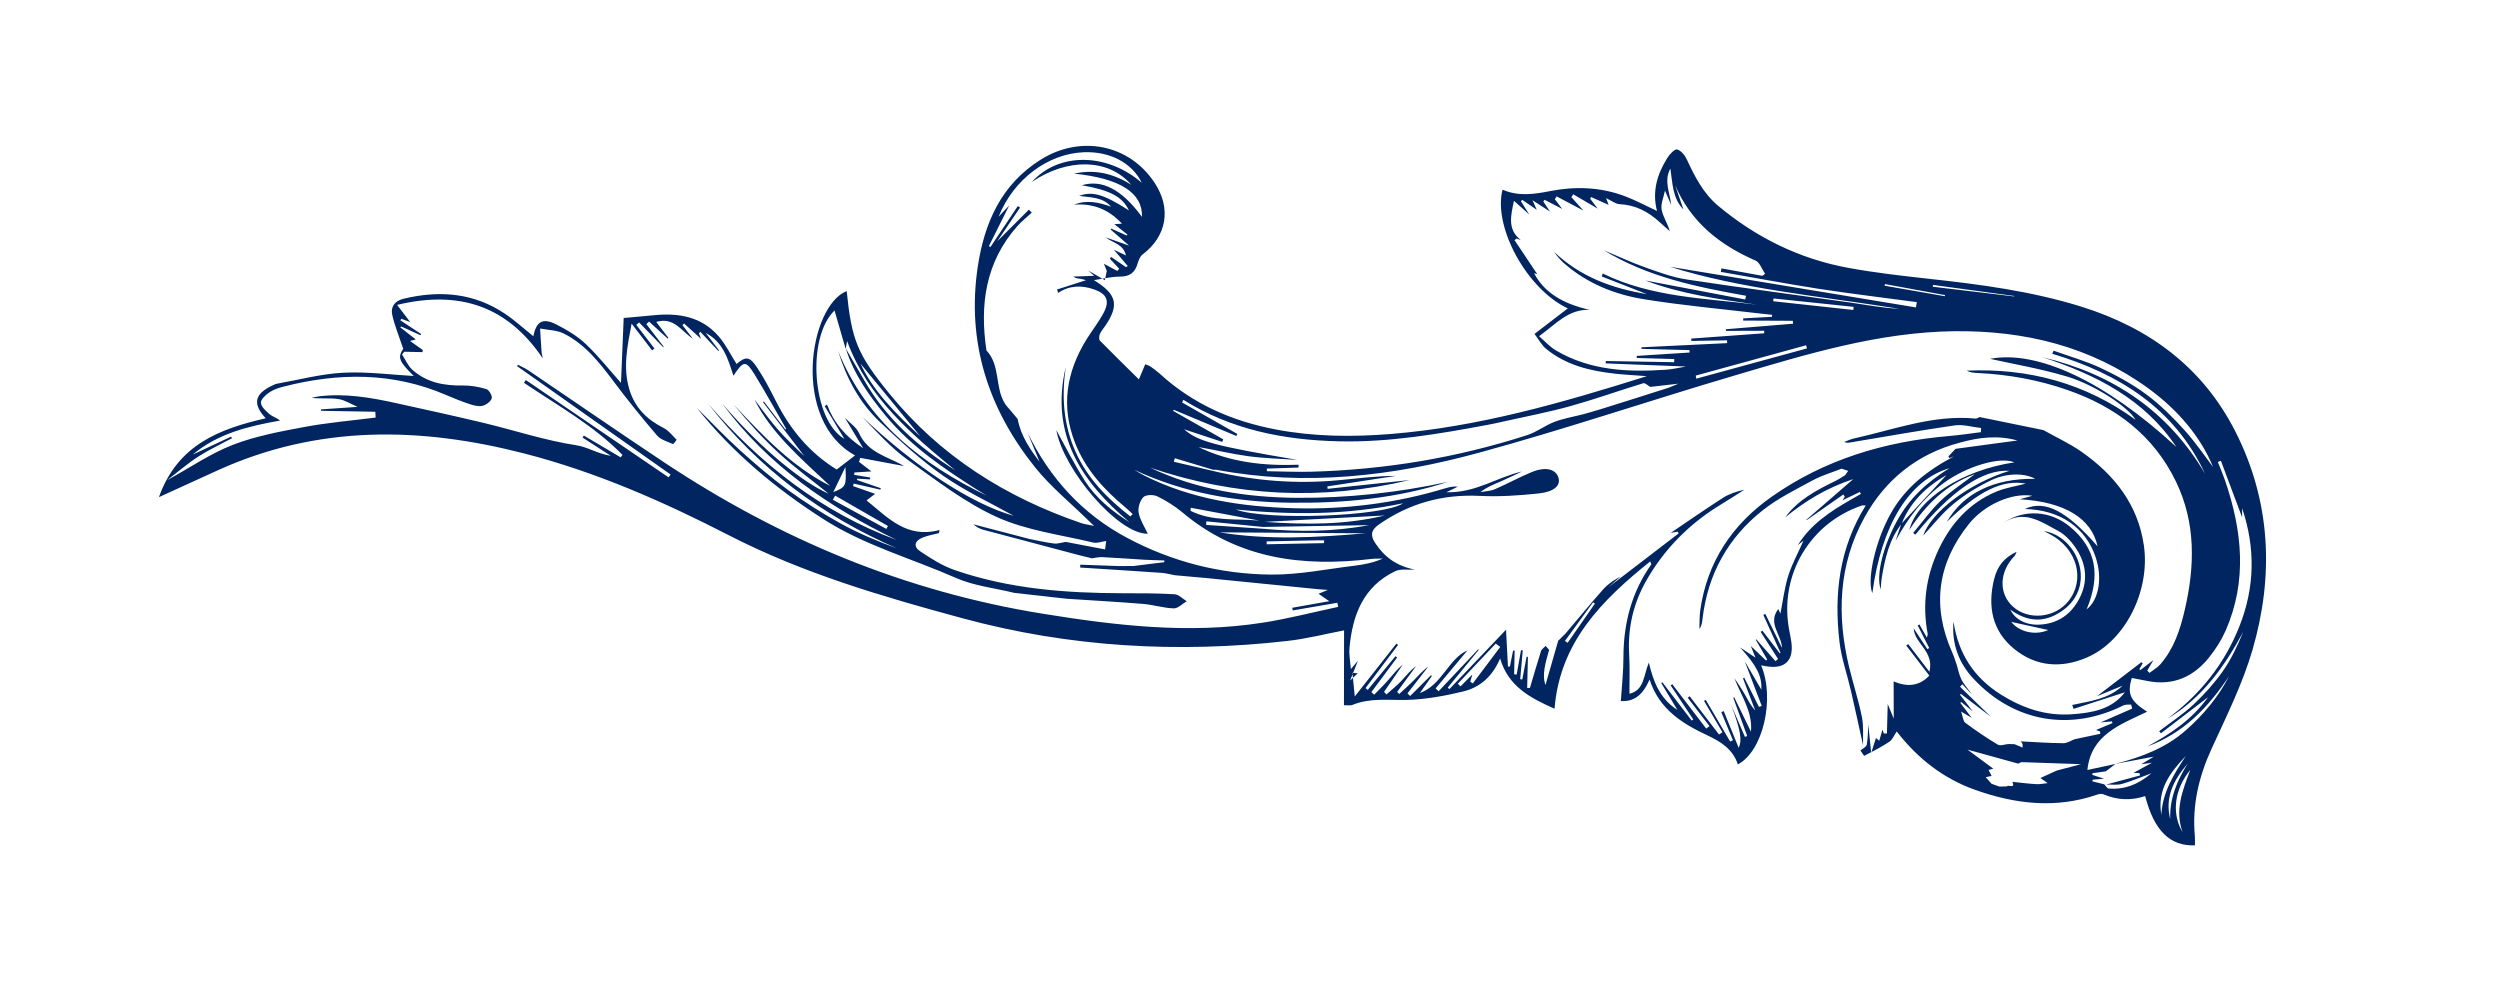 <?xml version="1.0" encoding="UTF-8"?> <svg xmlns="http://www.w3.org/2000/svg" id="Layer_1" data-name="Layer 1" viewBox="0 0 444.49 175.84"><defs><style> .cls-1 { fill: #002561; } </style></defs><path class="cls-1" d="m330.79,133.46c.23.32.62.95.67.92,1.52-.79,3.05-1.56,4.47-2.51.55-.37.83-1.14,1.3-1.82,3.7,4.79,8.28,8.36,13.88,10.36,7.12,2.55,14.39,3.42,21.76.87.34-.12.79-.19,1.1-.06,2.44,1.04,4.92,1.16,7.43.32,1.6,6.13,4.37,8.91,8.85,8.76,0-.57.03-1.14-.02-1.71-.49-5.44.71-10.5,2.97-15.45,2.64-5.77,5.51-11.52,7.28-17.58,3.85-13.22,3.28-26.4-3.05-38.86-5.78-11.36-15.24-18.38-27.32-22.16-8.83-2.76-17.91-3.96-27.05-4.96-4.82-.53-9.66-1.08-14.42-1.95-8.68-1.59-16.39-5.38-23.16-11.04-2.64-2.21-4.15-5.18-5.57-8.24-.34-.74-1.04-1.6-1.73-1.78-.44-.11-1.33.86-1.74,1.52-1.78,2.85-2.74,5.91-1.83,9.42-1.98-.92-3.75-1.88-5.61-2.59-4.34-1.65-8.82-1.84-13.37-.95-2.84.56-5.69.99-8.48-.25-1.73,6.59,4.32,17.7,11.6,21.11l-5.92,4.54c.73.95,1.26,2,2.1,2.68,3.54,2.89,7.8,3.9,12.22,4.39,1.73.19,3.48.27,5.65.44-15.17,4.77-30,9.03-45.52,10.28-6.83.55-13.63.49-20.38-.79-7.76-1.47-14.77-4.5-20.65-9.89-.53-.48-1.12-.9-1.7-1.32-.2-.15-.46-.2-.93-.4-.34.8-.65,1.54-1.13,2.69-2.36-2.33-4.67-4.58-6.93-6.89-.2-.21-.15-.84,0-1.18.23-.53.64-.98.97-1.47,2.51-3.71,2.02-5.61-2.03-8.1,1.54-.23,3.08-.63,4.62-.63,1.75,0,2.68-.71,3.14-2.32.17-.57.43-1.26.87-1.6,4.33-3.28,5.18-8.18,2.15-12.77-4.5-6.82-13.16-8.56-20.27-4.09-7.02,4.41-10,11.26-11.17,19.04-2,13.37,1.85,25.22,10.16,35.61,2.8,3.5,6.36,6.38,9.57,9.54.21.21.44.41.96.91-1.05-.22-1.7-.29-2.31-.5-13.43-4.6-25.06-11.91-34.09-23.01-5.74-7.06-6.71-9.57-7.59-18.24-6.67,2.64-9.93,22.98,1.49,29.22l-3.27,2.51c-4.9-3.02-8.32-7.21-10.84-12.23-1.03-2.05-2.1-4.09-3.37-5.99-1.28-1.92-2.01-1.91-3.59-.54-1.05-1.65-1.93-3.49-3.22-4.96-3.04-3.49-7.11-4.15-11.49-3.71-1.8.18-3.61.33-5.36.49-.16,3.74-.32,7.66-.48,11.54-2.06-2.31-4-4.77-6.25-6.9-1.49-1.42-3.35-2.53-5.2-3.47-2.47-1.26-3.61-.58-4.13,2.08-1.66-1.33-3.24-2.79-4.99-3.97-5.58-3.77-11.69-4.25-18.1-2.7-1.56.38-2.32,1.42-2,2.87.43,1.92,1.2,3.76,1.96,6.03-1.03,1.5-.8,2.22,1.87,4.83-3.96-.21-8.26-.8-12.53-.58-3.95.2-7.86,1.26-11.78,1.95-.32.06-.61.22-.91.36-3.11,1.48-3.48,3.27-1.1,5.79-8.21,1.88-15.69,4.7-18.99,14.02,3.78-1.73,7.07-3.23,10.37-4.73,17.82-8.12,36.06-7.81,54.63-3.02,12.79,3.3,24.74,8.57,36.43,14.58,13.15,6.75,27.25,10.86,41.45,14.71,18.99,5.15,38.27,6.24,57.75,4.03,3.48-.39,6.91-1.28,10.08-1.88,0,4.33-.01,8.75-.02,13.31.66-.02,1.14.1,1.52-.06,3.15-1.3,6.42-.8,9.69-.89,3.36-.09,6.75-.71,10.03-1.51,2.89-.71,5.13-2.58,6.52-5.85,1.52,5.06,5.41,7.01,9.68,8.93.94-11.83,8.42-19.29,17.01-26.19.12.34.22.48.19.53-3.5,4.94-4.94,10.48-4.95,16.49,0,2.6-.3,5.21-.46,7.81,2.29.11,3.84-.95,5.11-3.83,1.72,5.31,5.82,7.84,10.35,9.96,2.33,1.09,4.48,2.47,5.34,5.13,4.46-2.32,6.66-11.67,4.14-17.61.38.07.68.12.97.17,3.27.53,4.87-1.04,4.4-4.35-.11-.78-.28-1.55-.42-2.32-1.7-9.59,3.71-18.76,12.93-21.91.17-.06.38-.01.72-.02-4.71,7.56-5.68,15.79-4.66,24.31.35,2.9,1.36,5.73,2.02,8.6.75,3.24,1.45,6.5,2.17,9.74-.05-1.68.12-3.41-.21-5.04-.61-3.01-1.57-5.94-2.29-8.93-2.19-9.16-1.88-18.17,2.74-26.55,3.71-6.73,9.38-11.3,16.94-13.29,3.39-.96,6.8-1.36,10.26-.39-3.67.49-7.33.99-11,1.48-.42.45-.84.89-1.26,1.33.04.11.08.21.12.32.28-.1.56-.2.85-.3-4.72,2.48-8.64,5.54-11.21,10.11-2.73,4.85-4.3,11.75-3.3,14.21,1.61-12,6.48-20.11,13.72-22.23-4.1,2.54-7.2,5.46-9.33,9.37-2.45,4.49-3.78,9.69-2.9,12.18.07-.78.09-1.5.21-2.21.58-3.36,1.31-6.67,3.49-9.43,1.76-4.47,5.29-7.16,8-8.68-2.05,2.21-5.05,5.44-8.04,8.67-.34,1.01-.67,2.01-1.01,3.02,2.18-4.05,4.87-7.59,8.59-10.31,4.06-2.96,10.04-4.73,12.52-3.64-9.17,1.36-17.22,6.42-18.68,12.03,3.03-4.64,6.64-8.12,11.65-9.93-2.04,1.57-4.21,2.96-6.04,4.7-1.81,1.73-3.29,3.81-4.91,5.74.13.11.25.21.38.32,6.37-7.83,11.99-11.65,16.74-11.36-7.3,2.26-13.87,7.3-15.35,11.52,1.62-1.73,3.31-3.92,5.39-5.63,2.04-1.69,4.38-3.11,6.78-4.25,2.81-1.33,6.03-1.21,7.74-.21-7.28-.12-12.74,2.54-15.72,7.66,5.63-5.5,9.95-7.59,14.06-6.81-1.74.46-3.56.72-5.21,1.41-4.84,2.01-8.14,5.7-10.31,10.34-2.23,4.75-2.92,9.78-1.92,14.98.02.12-.06.26-.15.65-.53-.94-.93-1.64-1.32-2.34-.1.06-.2.11-.31.17.68,1.34,1.36,2.68,2.05,4.02-.11.07-.22.13-.33.2-.82-1.25-1.64-2.5-2.43-3.69.12,2.72,3.71,4.05,2.79,7.71l-3.77-4.92c-.11.09-.23.17-.34.26l4.09,5.34c-1.84,1.98-4.08,2.01-6.34,1.03,0,2.19.01,4.12.02,6.62-.55-1.33-.88-2.14-1.07-2.6-.04,1.57-.09,3.4-.14,5.24-.18,0-.37,0-.55.01-.08-.24-.16-.47-.23-.71-.19.65-.38,1.3-.59,1.99-.2-.17-.39-.32-.58-.48-.25.76-.49,1.53-.85,2.65-.2-2.03-.36-3.54-.51-5.05-.08,1.2-.06,2.41-.28,3.59-.08.4-.74.69-1.13,1.04m28.83-1.11c0,.19.01.38.02.58-.49-.2-.98-.41-1.47-.61-.36,0-.71-.01-1.07-.02-.63.05-1.43.37-1.87.11-1.99-1.19-3.92-2.5-5.79-3.89-.39-.29-.42-1.07-.74-1.99.94.55,1.41.83,1.89,1.11l-2.04-2.66c.06-.05.12-.09.18-.14.68.55,1.37,1.1,2.05,1.66l-2.29-2.98c.06-.04.13-.08.19-.12,1.77,1.35,3.55,2.71,5.32,4.06-1.83-1.78-3.66-3.56-5.5-5.35.14-.14.29-.29.43-.43.54.58,1.08,1.17,1.62,1.75-.54-.88-1.28-1.63-1.75-2.51-.44-.82-.6-1.79-.88-2.7-.26-.73-.48-1.49-.8-2.2-3.67-8.22-2.63-15.84,2.95-22.83,2.79-3.49,7.7-5.62,11.31-5.03-.66.18-1.22.33-2.27.62,8.04.45,12.79,3.43,13.85,8.37-5.5-6.33-9.38-8.32-12.94-6.64,6.3.15,10.89,3.3,12.64,8.7,1.19,3.65.5,7.5-1.65,9.15,2.58-6.18,1.65-10.86-2.92-14.67-3.45-2.89-8.13-3.23-11.85-.73,3.68-2.4,6.7-.16,9.69,1.43,1.32.7,2.46,1.99,3.29,3.27,1.8,2.77,2.05,5.81.49,8.79-1.47,2.81-3.82,4.45-7.06,4.62-2.41.12-4.37-.92-5.21-2.67,3.13,2.25,6.06,2.35,9.08.32,2.79-1.88,3.97-4.79,3.26-8.01-.71-3.21-3.36-5.86-6.37-6.27.46.23.8.4,1.13.58,4.8,2.56,6.29,8.06,3.22,11.89-2.38,2.98-7.08,3.45-9.83.97-2.59-2.32-2.47-6.2.26-9.01.15-.15.2-.39.38-.76-2.17,1.03-3.43,2.49-4.02,4.94-1.15,4.75-.36,9.1,3.55,12.31,3.91,3.21,8.43,3.51,12.97,1.55,6.81-2.93,11.27-11.81,10.13-19.87-1.04-7.3-5.23-12.6-11.07-16.69-2.13-1.49-4.53-2.59-6.8-3.87-3.78-.77-7.57-1.55-11.35-2.32-.23.1-.48.3-.7.27-7.52-.73-14.49,1.96-21.63,3.54-.6.13-1.16.41-1.74.62.5.23.88.12,1.26.06,6.12-1.02,12.23-2.12,18.37-3,1.52-.22,3.15.29,4.72.46-.02.25-.03.49-.05.74-1.87.23-3.73.52-5.6.68-11.43.97-22.12,4.14-31.58,10.79-7.01,4.92-11.48,11.56-12.71,20.18-.16,1.1-.11,2.23-.15,3.35.44-.63.48-1.25.56-1.88.94-7.86,4.51-14.34,10.67-19.21,2.69-2.13,5.86-3.69,8.9-5.34,1.62-.88,3.43-1.4,5.15-2.08l1.17.39c-.18.26-.36.52-.54.77-.56.33-1.09.71-1.67.99-3.37,1.65-6.69,3.36-8.99,6.51,3.5-2.86,7.28-5.21,12.11-6.81-3.08,2.67-5.72,4.96-8.35,7.24.02.02.04.04.06.06,2.17-1.52,4.35-3.04,6.52-4.56.09.13.18.26.26.39-.11.17-.23.35-.42.64,1.15-.55,2.13-1.02,3.1-1.48.06.12.12.23.18.35-.6.34-1.2.69-1.8,1.03-3.64,2.08-7.12,4.37-9.4,8.05l1-.77c-.95,2.14-2.04,4.12-2.71,6.24-.67,2.12-.93,4.37-1.4,6.73-.17-.37-.27-.59-.38-.82-1.95,2.57.59,4.53.66,6.92-.99-2.02-1.97-4.03-2.96-6.05-.12.06-.24.11-.36.17,1.02,2.25,2.04,4.5,3.06,6.75-.04.03-.08.07-.12.1l-3.1-4.04c-.1.07-.21.14-.31.21,1.03,1.61,2.06,3.22,3.09,4.82-.15.13-.3.27-.45.4l-3.41-3.88s-.07.04-.1.07c.68,1.17,1.36,2.33,2.03,3.5-.07.07-.13.13-.2.2-.87-.84-1.75-1.68-2.71-2.6.27.67.49,1.21.84,2.09-1.02-.68-1.69-1.13-2.76-1.84,3.04,3.33,3.92,5.16,3.8,7.53-.92-1.57-1.84-3.14-2.95-5.04,1.1,2.91,2.06,5.41,3.01,7.92-.16.06-.32.12-.49.18-.87-1.74-1.75-3.48-2.62-5.21-.07.04-.15.08-.22.13.72,1.9,1.45,3.8,2.17,5.7-.87-.93-1.36-1.99-1.94-3.01-.54-.94-1.17-1.83-1.76-2.74,1.18,3.15,3.28,5.95,2.95,9.54-1.01-2.07-2-4.11-2.99-6.14-.05.03-.11.07-.16.1.83,2.27,1.66,4.54,2.48,6.81-.14.05-.27.09-.41.14-.81-1.89-1.63-3.77-2.44-5.66,1.65,4.41,1.99,6.24,1.33,7.61-.82-2.03-1.74-4.28-2.66-6.53-.14.06-.29.12-.43.19.69,1.66,1.38,3.32,2.07,4.99-.16.08-.32.16-.49.24-1.45-2.47-2.89-4.94-4.34-7.42-.1.06-.21.13-.31.19,1.09,1.86,2.18,3.72,3.28,5.58-.2.13-.41.27-.61.4l-5.22-6.81c-.12.09-.24.18-.35.26l3.88,5.06c-.2.14-.39.29-.59.43l-6.04-7.89c-.1.07-.19.14-.28.21,1.34,2.02,2.68,4.04,4.02,6.06-.09.07-.19.13-.28.2l-5.22-6.82c-.07.05-.13.09-.2.14.93,1.54,1.86,3.08,2.88,4.79-3.04-1.96-4.25-4.88-5.08-8.43-.96,2.36-.82,4.93-3.45,5.55,0-2.41.08-4.7-.05-6.98-.27-4.66.72-9.01,2.99-13.04,3.26-5.77,7.81-10.31,13.48-13.73,1.35-.81,2.67-1.68,4-2.52-1.37.29-2.69.73-3.82,1.45-3.12,2.01-6.17,4.13-9.25,6.21.41-.07.81-.14,1.22-.21l.18.31-12.55,9.62c.83-.72,1.53-1.34,2.24-1.96-1.19.61-2.28,1.35-3.13,2.31-2.28,2.57-4.46,5.23-6.69,7.85-.43.42-.86.85-1.29,1.27-.78,2.7-1.55,5.41-2.26,7.87-.68-1.91.06-4.08.65-6.26-.2-.23-.41-.46-.61-.7-.29.31-.73.58-.84.94-.69,2.16-1.31,4.35-1.96,6.53-.16,0-.33,0-.49,0,.04-1.84.08-3.67.13-5.51-.08-.01-.15-.02-.23-.04-.25,1.34-.51,2.69-.77,4.04-.12,0-.25-.02-.37-.03.15-1.71.3-3.43.45-5.14-.1-.01-.21-.02-.31-.03-.26,1.44-.51,2.89-.77,4.34-.15-.02-.3-.04-.45-.06.03-1.4.06-2.8.09-4.2-.09,0-.18,0-.28,0-.19.94-.38,1.88-.56,2.82-.12,0-.24.01-.35.02-.12-2.2-.23-4.4-.34-6.56-3.42,3.59-6.74,7.08-10.07,10.56l-.3-.26c1.84-2.24,3.68-4.47,5.52-6.71l-.1-.11c-2.35,2.49-4.69,4.98-7.04,7.46-.18-.17-.36-.33-.53-.5,1.98-2.36,3.96-4.72,5.66-6.76-3.37,1.45-4.49,6.13-8.46,7.58.71-1.01,1.43-2.02,2.14-3.03-.06-.04-.11-.08-.17-.13-1.23,1.23-2.47,2.46-3.7,3.69-.16-.15-.32-.31-.48-.46,1.24-1.59,2.47-3.19,3.71-4.78-1.01.73-1.8,1.66-2.66,2.53-.81.82-1.68,1.57-2.52,2.35l-.36-.38c1.11-1.51,2.23-3.03,3.34-4.54-1.04.73-1.76,1.72-2.6,2.6-.82.86-1.76,1.61-2.65,2.4-.14-.15-.28-.3-.42-.46,1.11-1.6,2.22-3.21,3.32-4.82-1.01.78-1.74,1.76-2.55,2.69-.8.92-1.68,1.76-2.53,2.64-.16-.16-.33-.31-.49-.47,1.52-2.05,3.05-4.09,4.57-6.14-.1-.08-.19-.16-.29-.24-1.64,2-3.28,3.99-4.93,5.99-.13-.11-.26-.21-.39-.32,1.93-2.56,3.85-5.11,5.78-7.67-.1-.08-.19-.16-.29-.24-2.45,3.11-4.9,6.23-7.4,9.4-.15-1.52-.28-2.86-.42-4.2.32.03.63.05.95.08-.35.33-.69.65-1.37,1.29.52-1.3.85-2.15,1.4-3.52-.68.81-1.02,1.21-1.26,1.49-.09-1.28-.35-2.55-.24-3.79.53-5.82,2.45-10.9,8.12-13.62.99-.47,2.33-.21,3.51-.29-3.14-.58-5.42-2.19-7.08-4.75-.82-1.26-.81-2.23.67-3.26,5.43-3.79,11.36-5.42,17.98-5.09,3.45.17,6.95-.07,10.39-.43,2.79-.29,3.94-1.4,3.58-2.74-.42-1.58-2.26-2.09-4.73-1.08-2.24.91-4.36,2.1-6.59,3.06-.79.34-1.72.35-2.58.52,1.19-.94,2.48-1.41,3.73-1.95,1.24-.54,2.44-1.15,3.66-1.72-4.4,1-8.2,3.83-13.42,3.69.98-.48,1.51-.74,2.03-1-.78-.07-1.47.07-2.15.27-8.8,2.68-17.79,3.82-26.97,3.57-9.26-.26-18.29-1.59-26.68-5.83-.6-.3-1.17-.67-1.76-1.01,8.82,4.14,18.14,5.74,27.74,5.86,9.53.12,18.96-.77,28.09-3.71-8.87,1.91-17.84,2.91-26.91,2.84-9.06-.07-17.85-1.46-26.1-5.37,15.17,5.16,30.56,5.92,46.18,2.21-4.87.52-9.74,1.04-14.6,1.56-.02-.14-.04-.28-.05-.43,4.07-.62,8.14-1.24,12.21-1.87-3.46,0-6.86.47-10.27.78-7.5.69-14.91.13-22.24-1.65-2.33-.55-4.66-1.09-6.99-1.64.06-.21.12-.42.17-.63,2.28.69,4.57,1.37,6.85,2.06.19,0,.39-.04.58,0,15.76,2.97,31.29,1.14,46.51-3,15.28-4.16,30.31-9.26,45.5-13.74,12.81-3.78,25.63-7.74,39.17-7.9,12.5-.14,24.2,2.7,34.48,10.16,5.29,3.84,9.36,8.7,11.5,13.97-1.35-1.76-3.06-4.32-5.11-6.58-2.06-2.27-4.27-4.48-6.72-6.29-2.51-1.86-5.3-3.39-8.13-4.72-2.69-1.26-5.59-2.07-8.39-3.08-.07.18-.15.36-.23.55,11.88,3.57,21.73,9.69,27.17,21.35-6.55-11.17-16.39-17.75-28.85-20.72,9.42,3.09,18.03,7.39,23.75,15.95-12.65-11.69-24.76-17.29-33.13-15.68,4.11.92,8.95,1.74,13.62,3.13,5.19,1.55,11.06,5.57,12.25,7.71-8.94-6.51-19.03-9.22-30.03-8.74.61.34,1.28.39,1.96.42,5.47.26,10.81,1.22,15.99,3.03,8.53,2.97,15.29,8.04,19.28,16.31,3.56,7.4,3.34,15.12,1.52,22.89-.81,3.46-1.92,6.83-4.33,9.58-.53.6-1.28,1.01-1.93,1.51-.13-.14-.25-.27-.38-.41.3-.51.59-1.01,1.09-1.87l-2.34,1.79c-.05-.06-.1-.13-.15-.19.2-.34.39-.68.59-1.02-.08-.07-.16-.13-.24-.2l-7.88,6.04c1.17-.48,2.83-1.17,4.54-1.87-2.5,2.41-5.8,2.74-8.95,3.43.08.23.16.47.23.7,3.05-.99,6.09-1.97,9.14-2.96-2.41,3.13-5.95,3.67-9.53,3.92-4.54.31-8.65-1.09-12.48-3.48-4.84-3.02-7.65-7.36-8.47-13.03-.34,3.96.9,7.34,3.54,10.17,7.18,7.72,17.24,9.48,26.69,4.75.38-.19.9-.1,1.35-.14.06.24.13.48.19.72-1.87.82-3.75,1.64-5.62,2.46.67-.06,1.33-.13,2-.19l.13.3c-.99.41-1.97.83-2.94,1.23.23.09.47.18.72.27,0,.14.02.27.03.41-1.51.32-3.02.64-4.53.96-.68.25-1.36.72-2.03.71-2.54-.02-5.08-.2-7.62-.33l.14.1c.07.13.15.26.23.39Zm-5.5,5.62c-.18-.36-.36-.71-.54-1.07.28-.07.56-.14.84-.22-1.77-1.31-3.54-2.62-4.59-3.39,2.5.69,5.75,1.59,9.01,2.49.23-.09.47-.27.7-.26,3.52.11,7.04.24,10.49.36-1.34.35-2.82.74-4.31,1.13-.97.44-1.95.89-2.92,1.33.43.3.86.61,1.29.91-.68.07-1.37.22-2.05.18-1.41-.08-2.81-.27-4.22-.41.55,1.31-.72.44-.96.81-.46,0-.91.02-1.37.03-.46-.16-.91-.32-1.37-.49-.35-.39-.7-.78-1.05-1.17.35-.08.7-.15,1.05-.23Zm20.06,1.5c-.71-.18-1.42-.36-2.14-.54.01-.1.02-.2.04-.29.68-.06,1.36-.11,2.03-.17-.7-.23-1.39-.46-2.09-.69,0-.1.02-.19.03-.29.79-.11,1.59-.23,2.38-.34.57-.44,1.15-.87,1.72-1.31-1.64.35-3.27.7-5,1.07.66-6.34,5.91-8.07,10.62-10.36-3-1.89-3.58-3.18-2.73-6,.94.18,1.89.37,2.84.55,4.52.87,8.14-.73,10.93-4.23,1.13-1.42,2.15-3,2.88-4.65,3.95-8.93,2.98-17.9-.08-26.83-.38-1.1-.84-2.16-1.27-3.24.18-.07.37-.14.55-.21,1.22,3.27,2.45,6.53,3.77,10.06,0-.72,0-1.17,0-1.63,2.39,7.06,2.26,14.07-.46,20.95-2.66,6.75-7.03,12.22-12.87,16.51,6.19-3.68,10.19-9.27,13.53-15.49-1.02,2.47-2.14,4.9-3.65,7.04-1.5,2.12-3.27,4.09-5.17,5.87-1.88,1.76-4.07,3.19-6.12,4.76.1.13.2.25.3.38l8.39-6.43c-2.96,4.12-6.79,6.57-10.81,8.78,6.42-2.35,10.88-6.98,14.55-12.53-1.92,3.74-4.55,6.86-7.66,9.61-3.64,3.22-8.02,4.84-12.61,6.01,2.42-.45,4.83-.9,6.88-1.29-.49.3-1.36.83-2.23,1.35.44-.06.88-.13,1.91-.27-1.44.79-2.36,1.3-3.29,1.8.35.01.71.03,1.06.04.04.14.08.28.11.42-2.01.54-4.02,1.08-6.03,1.62.94-.02,1.92.13,2.8-.11,1.61-.45,3.16-1.13,5.26-1.9-2.51,2.11-4.89,2.92-7.59,2.73-.28-.02-.53-.48-.79-.74Zm-172.73-38.83c-.79,0-1.57.01-2.36.02l-7-.25c0,.17-.02.34-.02.51,4.81.31,9.62.6,14.43.94.82.06,1.62.28,2.43.43,1.84.16,3.67.32,5.51.49,6.62.66,13.23,1.32,19.85,1.98.5.04,1,.08,1.82.14-.75.31-1.2.49-1.66.68.55.38,1.1.76,1.91,1.32-2.34.42-4.46.79-6.58,1.17.03.16.06.31.09.47,2.64-.45,5.29-.91,7.93-1.36.05.24.1.48.15.73-4.51.96-8.99,2.13-13.54,2.83-13.07,2.02-25.97.49-38.93-1.6-24.53-3.95-46.82-13.26-67.4-26.94-8.07-5.36-16.04-10.88-24.07-16.31-.6-.4-1.27-.69-1.91-1.03-.05.08-.1.17-.14.25,9.1,6.42,18.2,12.85,27.29,19.27-.12.17-.23.34-.35.51-8.46-5.77-16.93-11.54-25.39-17.31-.11.16-.22.32-.33.49,6.01,4.06,12.42,7.59,17.52,12.83-.11.14-.21.29-.32.43-2.19-1.29-4.38-2.58-6.56-3.88-.07.12-.15.24-.22.36,1.55,1,3.1,2,5.03,3.25-2.47-.4-4.07-1.57-6.18-1.89-5.51-.84-10.88-2.63-16.33-3.94-5.23-1.26-10.49-2.4-15.74-3.56-4.5-.99-9.02-1.76-13.66-1.19-.44.05-.87.17-1.3.26,1.63.21,3.22,0,4.76.22,1.13.16,2.19.87,3.42,1.39-2.31.16-4.42.31-6.53.45.01.08.03.16.04.25,3.21.06,6.43.11,9.64.17.02.34.04.68.06,1.03-4.21.54-8.46.89-12.63,1.67-4.3.8-8.68,1.61-12.73,3.17-3.93,1.51-7.49,3.98-11.72,6.3,2.11-1.62,3.76-3.06,5.59-4.23,1.89-1.21,3.95-2.16,5.94-3.23-.05-.1-.09-.2-.14-.29-2.28,1.07-4.56,2.13-6.84,3.2,4.48-3.76,9.92-5.07,15.54-6.05-.65-.53-1.38-.71-1.88-1.14-.64-.56-1.47-1.3-1.53-2.02-.05-.58.82-1.39,1.46-1.83.74-.51,1.65-.82,2.53-1.04,9.79-2.52,19.45-2.6,28.91,1.47,1.38.59,2.79,1.16,4.21,1.63.73.24,1.59.47,2.29.3.64-.15,1.44-.74,1.64-1.32.14-.42-.47-1.51-.95-1.65-1.34-.4-2.79-.66-4.19-.64-3.33.06-6.43-.52-8.96-2.78-.8-.71-1.24-1.81-1.85-2.73l.39-.49c1.09.02,2.17.05,3.26.07l.03-.39c-.71-.5-1.42-1-2.25-1.59.44-.12.66-.18,1.01-.28-.97-.76-1.85-1.45-2.74-2.14.04-.06.09-.11.14-.17,1.15.52,2.3,1.05,3.46,1.57.03-.08.05-.16.08-.23-1.23-.81-2.45-1.62-3.68-2.43.06-.09.12-.18.18-.27.46.17.92.34,1.58.59l-2.34-3.06c11.06-2.66,19.61.19,25.88,9.48-.01-.38-.15-.67-.18-.97-.11-1.44-.18-2.88-.27-4.31,1.41.28,2.96.27,4.2.89,3.86,1.93,6.43,5.27,8.97,8.65,2.44,3.25,4.99,6.41,7.63,9.49.65.76,1.84,1.07,2.81,1.51.1.04.69-.74.66-.76-.74-.74-1.41-1.65-2.32-2.1-2.96-1.49-5.1-3.6-6.08-6.84-1.17-3.87-.36-7.69.4-11.71l3.64,4.75c.14-.11.28-.22.42-.32l-3.23-4.21c.17-.14.34-.29.5-.43,1.42,1.46,2.83,2.92,4.25,4.38.04-.02.08-.05.12-.07l-3.08-4.01c.16-.15.32-.3.48-.45,1.1,1.01,2.21,2.01,3.31,3.02.05-.03.1-.07.15-.1l-2.19-2.86c3.19-.94,4.51,1.68,6.53,3l-1.87-2.44c.1-.09.2-.18.31-.27.99.89,1.97,1.79,3,2.72-.13-.35-.25-.67-.38-1,.09-.08.18-.16.27-.24,1.07,1.13,2.13,2.27,3.2,3.4.04-.03.08-.06.12-.1l-2.37-3.1c3.06,1.57,3.95,4.56,4.92,7.61,1.81-2.75,2.2-2.79,3.81-.16,1.93,3.15,3.72,6.39,5.57,9.59-.05.04-.1.08-.15.12l-3.82-4.99c-.05.04-.1.08-.15.13l7.36,9.6c-1.7-1.61-3.41-3.22-4.94-5-1.51-1.75-2.84-3.66-3.95-5.11,2.96,6.01,8.34,10.58,13.47,15.4-6.87-3.49-11.99-8.96-17.13-14.44,2.52,3.03,5.12,5.97,8.01,8.61,2.81,2.57,5.9,4.83,8.86,7.22-4.46-1.94-11.59-7.51-18.89-15.98,8.09,10.93,18.91,18.37,31,24.21-13.42-4.96-24.24-13.51-33.51-24.19,8.94,11.47,20.21,19.89,33.55,25.68-3.47-1.27-6.85-2.68-10.04-4.44-3.2-1.77-6.32-3.74-9.28-5.9-3.01-2.19-5.86-4.63-8.62-7.13-2.66-2.4-5.12-5.02-7.67-7.53,6.31,7.91,13.93,14.28,22.45,19.75,7.35,4.72,15.72,7.01,23.59,10.48,3.23,1.43,6.92,1.81,10.4,2.67,3.11.35,6.22.7,9.33,1.05,4.54.3,9.09.55,13.63.92,1.82.15,3.61.74,5.42.79.75.02,1.53-.82,2.3-1.27-.72-.43-1.42-1.2-2.16-1.24-3.07-.18-6.16-.18-9.24-.18-10.14-.02-20.2-.78-29.86-4.12-2.18-.75-4.21-2.05-6.14-3.34-1.25-.83-.99-1.86.44-2.44.92-.37,1.93-.54,2.9-.79.04-.19.08-.37.11-.56-5.82,1.59-9.19-2.19-12.98-5.26l1.52-1.16c-1.44-.5-2.68-.94-3.92-1.38.04-.15.07-.3.11-.45,1.58.36,3.16.72,4.74,1.08.03-.08.06-.17.09-.25-1.42-.49-2.84-.98-4.26-1.47.02-.08.04-.15.06-.23.76.04,1.53.09,2.29.13,0-.11,0-.22,0-.34-.94-.16-1.89-.31-2.83-.47.01-.14.03-.28.04-.42,1.05-.07,2.09-.13,3.03-.19-.69-.53-1.45-1.11-2.21-1.7.07-.24.14-.48.21-.71,2.75.51,5.5,1.03,7.77,1.45.24.16,0-.03-.27-.17-2.81-1.55-6.17-2.26-7.7-5.67-.47-1.05-1.62-1.8-2.53-2.75,1.05,1.75,2.05,3.42,3.26,5.42-3.16-2.07-5.23-4.54-6.43-7.75-.14.09-.28.18-.41.27,1.19,1.99,2.38,3.97,3.5,5.83-5.73-3.32-6.78-18-1.75-22.83.62,2.14,1.3,4.49,1.98,6.84.06-.35.12-.71.25-1.41,3.76,10.18,11.5,16.59,19.25,22.99-6.62-4.17-12.35-9.23-16.26-16.11-1.06-1.86-2.15-3.7-3.22-5.55,1.43,4.58,4.16,8.41,7.16,12.03,4.53,5.46,10.36,9.37,16.28,13.14.55.35,1.11.68,1.66,1.01-11.68-5.65-21.43-13.31-26.48-25.77,1.49,4.86,3.82,9.25,7.51,12.71,3.56,3.35,7.18,6.71,11.18,9.5,3.97,2.77,8.44,4.83,12.56,7.13-7.58-2.12-17.54-8.71-26.92-17.58,2.58,2.68,5.09,5.48,8.09,7.64,5.12,3.68,10.22,7.63,15.9,10.19,5.29,2.38,11.32,3.12,17.05,4.5.7.17,1.53-.18,2.31-.28-.07.5-.13,1-.2,1.5-2.34-.45-4.68-.89-7.02-1.34-.68.11-1.39.37-2.05.29-1.47-.18-2.92-.53-4.37-.81-3.32-.87-6.64-1.73-9.96-2.6.51.48,1.12.79,1.77.97,5.69,1.52,11.39,3.02,17.08,4.53.74.18,1.48.36,2.21.54.61-.08,1.23-.24,1.84-.21,2.48.12,4.96.31,7.45.46,1.19.07,2.39.09,3.59.13,0,.1,0,.21-.01.31-1.86.23-3.72.46-5.58.69Zm23.11-6.94c6.29-.11,12.59-.21,18.88-.32-6.26,1.19-12.57,1.22-18.91.64-3.36-.23-6.71-.45-10.07-.68.02-.21.04-.42.06-.64,3.35.33,6.69.67,10.04,1Zm68.88-24.9c1.5-.17,3-.34,4.99-.57-.87.36-1.31.58-1.77.73-4.01,1.28-8.01,2.55-12.03,3.8-1.06.33-2.13.62-3.2.93-1.68.43-3.4.71-5.01,1.32-1.67.63-3.15,1.81-4.83,2.35-12.48,4.04-25.31,6.16-38.42,6.52-2.63.07-5.27-.05-7.9-.09,0-.15,0-.3-.01-.46,1.88-.06,3.75-.12,5.63-.19,0-.17.01-.33.02-.5-6.18.23-12.19-.43-17.8-3.14,2.95.5,5.87,1.22,8.83,1.62,2.89.39,5.83.45,8.75.66-14.52-2.47-17.71-3.27-20.14-5.44,2.19.72,4.49,1.48,6.78,2.24.06-.15.12-.3.18-.46-2.97-1.69-5.95-3.37-8.92-5.06.04-.06.08-.13.12-.19,3.71,1.55,7.43,3.11,11.14,4.66.05-.13.1-.25.15-.37-3.27-1.86-6.54-3.72-9.81-5.59.08-.16.15-.31.23-.47,8.51,5.33,17.93,7.17,27.78,7.38,8.91.19,17.62-1.31,26.32-2.93.96-.18,1.92-.39,2.88-.61,3.92-.88,7.89-1.63,11.76-2.7,4.38-1.22,8.67-2.76,13.03-4.09.32-.1.82.42,1.24.65Zm-112.49,5.7c-.44-.53-.89-1.06-1.33-1.59-.31-.37-.66-.72-.92-1.13-1.83-2.9-.77-6.8-3.29-9.46-1.22-8.13-.18-15.71,5.5-22.11.77-.87,1.7-1.6,2.56-2.39l-.52-.53c-1.74,1.74-3.49,3.49-5.63,5.63,1.55-2.3,2.81-4.15,4.06-6-.13-.09-.27-.18-.4-.27-1.62,2.43-3.24,4.86-4.86,7.28-.09-.05-.19-.11-.28-.16,1.13-2.26,2.27-4.52,3.62-7.23-.77.82-1.22,1.29-1.89,2,2.65-6.65,8.76-11.19,15.09-11.46,4.68-.2,8.61,1.86,10.36,5.42-6.27-5.37-14.76-5.42-19.55-.13,6.3-4.28,13.62-4.24,17.68.49-3.43-2.15-6.7-2.74-10.17-1.98,8.17.84,12.22,3.39,12.08,7.69-3.57-4.86-7.09-6.71-10.7-5.62,5.01.86,7.24,2.05,8.38,4.47-4.52-2.88-6.47-3.45-8.85-2.59,1.99.33,4.16.16,5.67,1.93-2.17-.77-4.33-1.27-6.57-.36,3.34-.26,6.12.8,8.51,3.38-.56.04-.91.06-1.36.09.88.69,1.61,1.26,2.34,1.84-.05.06-.09.11-.14.17-.92-.41-1.84-.82-2.76-1.23-.03.06-.06.11-.09.17.99.86,1.98,1.73,3.29,2.87-1.73-.61-2.95-1.04-4.17-1.48,1.28,1.03,3.13,1.17,3.6,3.22-.79-.37-1.45-.69-2.15-1.02.87,1.02,1.67,1.95,2.47,2.89-.1.07-.2.14-.3.21-.88-.6-1.77-1.2-2.65-1.81-.08.1-.15.2-.23.3.55.6,1.11,1.2,1.66,1.8-.11.13-.22.26-.33.38-.71-.38-1.41-.75-2.39-1.27.24.59.38.93.52,1.27l-.35,1.65c-.9-.53-1.81-1.06-2.96-1.73.43.39.7.63,1.06.95-1.34.05-2.51.09-3.68.13.41.36.8.34,1.18.39.38.05.74.18,1.05.26-1.75.56-3.44,1.11-5.14,1.65.06.2.12.41.18.61,2.04-1.36,4.2-1.39,6.4-.62,2.23.78,2.82,1.99,1.73,4.09-.87,1.67-2.07,3.17-3.07,4.78-3.59,5.8-4.59,11.91-2.05,18.4,1.85,4.72,5.14,8.32,8.97,11.5.45.37.86.79,1.29,1.18-.14.14-.29.27-.43.41-4.05-3.16-7.61-6.71-9.77-11.57-2.16-4.85-2.45-9.86-1.71-14.98-2.82,11.86,2.7,20.34,11.33,27.58-3.16-1.99-6-4.32-7.98-7.43-1.93-3.04-3.55-6.29-5.03-8.95,1.3,7.14,11.02,18.53,16.26,18.43-.58-1.27-1.38-2.45-1.62-3.73-.16-.87.22-2.13.83-2.77.44-.46,1.8-.48,2.49-.15,1.57.76,3.1,1.72,4.44,2.84,9.86,8.31,21.38,9.76,33.63,8.29.67-.08,1.35-.04,2.02-.06-1.67.73-3.33,1.06-5,1.26-4.93.59-9.87,1.62-14.81,1.58-9.03-.06-17.68-2.27-25.69-6.55-7.94-4.23-13.71-10.6-17.65-18.66.74,1.8,1.49,3.61,2.12,5.15-1.62-2.14-3.34-4.57-3.9-7.64Zm159.87-20.76c-.05.31-.1.62-.15.93-14.98-2.48-29.96-4.95-43.7-7.22,12.44,3.92,26.66,5.22,40.72,7.46-2.94-.14-5.82-.69-8.72-1.11-9.67-1.37-19.36-2.62-29.01-4.09-2.57-.39-5.08-1.32-7.54-2.2-2.45-.87-4.82-1.99-7.23-3,7.75,4.75,16.47,6.52,25.27,8.09-.05.22-.1.44-.15.66-5.92-1.13-11.84-2.26-17.76-3.38,6.4,2.44,13.16,3.33,19.9,4.31-9.3-1.16-18.79-1.29-27.47-5.55-.06.18-.12.35-.17.53,2.68,1.05,5.35,2.09,8.03,3.14-6.19-1.01-11.88-3.1-16.52-7.53.54.76,1.12,1.46,1.79,2.05,4.07,3.56,8.96,5.54,14.17,6.38,6.92,1.12,13.91,1.74,20.88,2.57.65.08,1.29.14,1.94.2-.01.12-.02.24-.03.36-1.71.09-3.42.19-5.12.28,0,.13,0,.26.01.39,2.94.01,5.88.03,8.82.04.01.17.03.34.04.52-3.99.33-7.97.66-11.96.98.01.1.02.19.03.29,2.27,0,4.54-.01,6.8-.02,0,.15,0,.3,0,.45l-12.96.94c0,.14,0,.28,0,.42,2.12-.03,4.24-.07,6.36-.11,0,.17,0,.33.01.5-5.08.25-10.15.49-15.23.74,0,.09,0,.19,0,.28,2.84.07,5.69.15,8.53.22.01.14.02.29.03.43-3.14.2-6.27.4-9.41.6,0,.12.01.24.02.37,2.22.06,4.44.13,6.66.19,0,.19,0,.38-.01.56-4.05-.07-8.11-.14-12.16-.21,0,.14-.01.28-.02.42,4.67.18,9.33.36,14.28.56-1.32.22-2.39.48-3.47.56-6.82.47-13.53.18-19.64-3.41-1.07-.63-1.92-1.6-3.02-2.54,3.02-2.17,5.23-4.87,9.03-4.68-4.96-1.12-8.16-3.18-9.91-6.52.3.08.57.16.56.16-1.28-1.91-2.66-3.97-4.04-6.04.12-.09.24-.19.36-.28.25.09.49.17.74.26-2.45-1.94-1.72-4.42-1.2-6.97.84.76,1.66,1.48,2.72,2.43-.61-.97-1.05-1.67-1.49-2.36.08-.08.17-.16.25-.24.85.59,1.7,1.17,2.58,1.77-.19-.42-.37-.81-.77-1.71,1.29.83,2.12,1.37,3.12,2.02-.47-.7-.84-1.25-1.2-1.8.08-.1.16-.2.24-.29.99.51,1.98,1.02,3.13,1.62l-1.31-1.72c.1-.17.21-.34.31-.51,1.62.86,3.24,1.72,4.77,2.52-.64-.71-1.39-1.54-2.14-2.38.11-.17.22-.34.33-.51,1.58.92,3.15,1.84,4.36,2.55l-1.35-1.76c.05-.1.11-.21.16-.31,1.07.48,2.13.96,3.12,1.4-.09-.23-.22-.59-.45-1.2.97.45,1.66,1.03,2.38,1.07,2.84.13,5.14,1.35,7.17,3.22.58.54,1.19,1.05,1.78,1.58-.38-1.37-1.22-2.54-1.45-3.82-.19-1.04.36-2.21.59-3.39.38.88.74,1.72,1.11,2.56-.23-2.2-1.35-4.29-.15-6.48.4,2.56.34,5.22,2.32,7.27-.5-1.46-.99-2.89-1.48-4.32,2.83,6.61,7.93,10.63,14.3,13.41.76.33,1.14,1.54,1.7,2.35-.16.12-.32.24-.48.36-2.43-.44-4.85-.88-7.28-1.32-.03.21-.07.41-.1.62,5.8,1.01,11.58,2.11,17.39,3.01,5.8.89,11.63,1.59,17.45,2.37Zm-121.07,36.86c9.86.98,19.68,1,29.74-1.11-3.35,2.36-24.51,3.11-29.74,1.11Zm23.05,4.23c-8.7.75-17.34,1.24-25.96-.17,8.65.06,17.31.11,25.96.17Zm-17.94-2.03c7.12-.38,14.24-.76,21.36-1.14-7.04,1.71-14.19,1.64-21.36,1.14Zm41.11,21.64c.26.2.53.4.79.6-1.63,2.16-3.25,4.32-4.88,6.48-.15-.1-.3-.2-.45-.3.11-.38.22-.75.37-1.29-.81.82-1.46,1.47-2.1,2.12-.16-.16-.33-.32-.49-.47,2.25-2.38,4.5-4.76,6.75-7.14Zm35.64-47.1c-.03-.18-.06-.37-.09-.55,6.54-1.8,13.08-3.59,19.62-5.39.05.19.1.37.15.56-6.56,1.79-13.12,3.59-19.69,5.38Zm-137.95,10.25c-4.47-4.07-8.5-8.23-10.64-12.92,3.18,3.86,6.85,8.32,10.64,12.92Zm48.03,13.24c.01-.18.03-.36.05-.54,4.08.77,8.15,1.53,12.23,2.29-4.13-.4-8.43.2-12.28-1.75Zm146.43-38.2s.01.06.02.09c-4.83-.58-9.66-1.16-14.48-1.73.01-.11.03-.21.04-.32,4.81.65,9.61,1.31,14.42,1.96Zm-42.84.94c.02-.16.05-.33.07-.49,4.75.49,9.49.99,14.24,1.49-.02.18-.04.37-.06.55-4.75-.52-9.5-1.03-14.25-1.55Zm-157.39,39.96c-.09.17-.19.34-.28.52-3.17-1.72-6.34-3.45-9.51-5.18.14-.25.27-.49.41-.74,3.13,1.8,6.25,3.6,9.38,5.4Zm226.41,51.34c-.79-4.44,1.57-7.53,4.35-10.45-2.11,3.21-4.15,6.45-4.35,10.45Zm5.15-7.97c-1.42,3.73-2.79,7.23-1.37,11.06-2-3.26-1.48-7.63,1.37-11.06Zm-54.36-86.09c.02-.1.05-.19.07-.29,3.56.65,7.12,1.3,10.68,1.96,0,.07-.02.14-.03.2l-10.72-1.87Zm53.91,84.95c-1.9,3.01-3.25,6.22-3.12,9.9-1-3.9.63-7.02,3.12-9.9Zm-153.54-39.69c-.02.17-.04.34-.05.51-3.39.07-6.79.13-10.18.2,0-.17,0-.34,0-.51,3.03-.06,6.07-.13,9.1-.19.38,0,.76,0,1.14,0Zm128.74,15.96c-2.32,1.02-5.18.35-6.59-1.45,1.98.43,4.52.99,6.59,1.45Zm-216.02-24.52c.86-1.8,1.51-3.13,2.15-4.47.2,3.37.11,3.57-2.15,4.47Zm130.56,26.79c-.16-.11-.32-.22-.48-.33,1.67-2.29,3.34-4.59,5.01-6.88.11.08.21.16.32.24-1.62,2.32-3.24,4.65-4.85,6.97Z"></path></svg> 